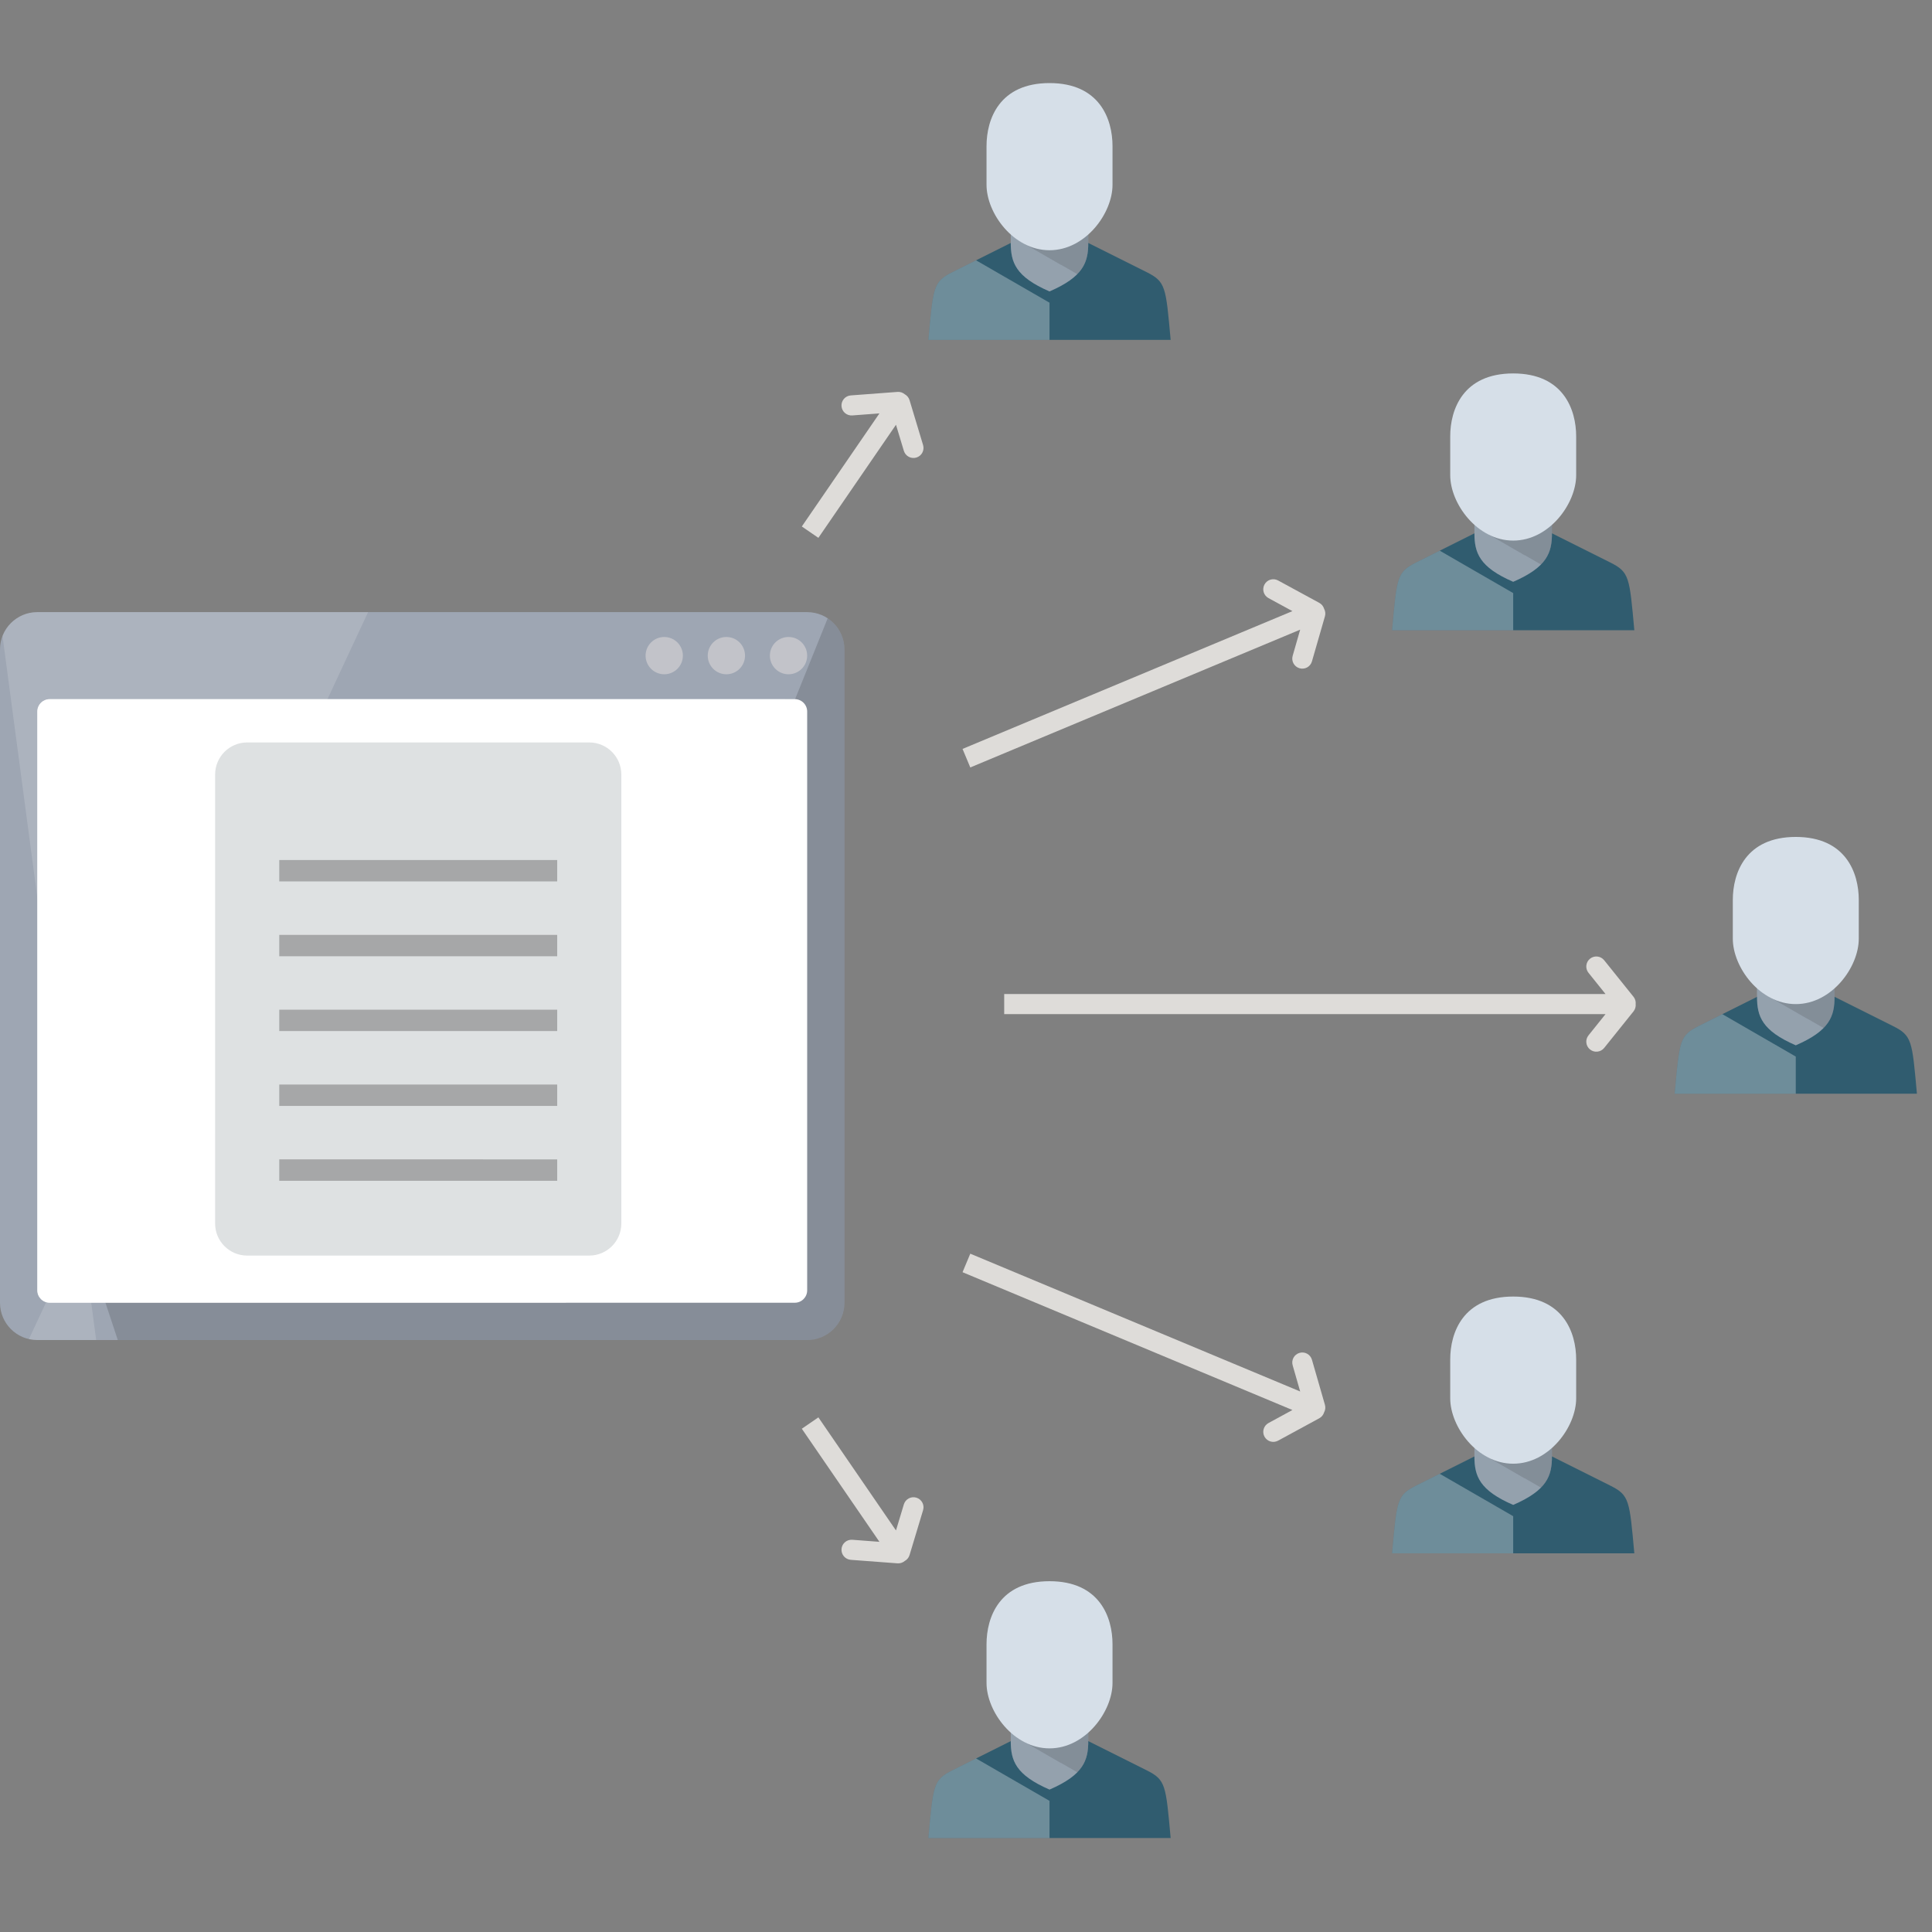 <?xml version="1.0" encoding="utf-8"?>
<!-- Generator: Adobe Illustrator 16.0.4, SVG Export Plug-In . SVG Version: 6.00 Build 0)  -->
<!DOCTYPE svg PUBLIC "-//W3C//DTD SVG 1.1//EN" "http://www.w3.org/Graphics/SVG/1.1/DTD/svg11.dtd">
<svg version="1.1" id="Layer_1" xmlns="http://www.w3.org/2000/svg" xmlns:xlink="http://www.w3.org/1999/xlink" x="0px" y="0px"
	 width="280px" height="280px" viewBox="0 0 280 280" enable-background="new 0 0 280 280" xml:space="preserve">
<rect x="0" y="0" width="280" height="280" fill="#808080" stroke="none"/>
<g>
	<path id="SVGID_1_" fill="#9EA6B3" d="M122.387,188.803c0,2.986-2.42,5.404-5.404,5.404H5.403c-2.984,0-5.403-2.417-5.403-5.404
		V94.118c0-2.983,2.42-5.403,5.403-5.403h111.579c2.985,0,5.404,2.42,5.404,5.403V188.803L122.387,188.803z"/>
</g>
<g>
	<g>
		<g>
			<defs>
				<path id="SVGID_2_" d="M122.387,188.803c0,2.986-2.42,5.404-5.404,5.404H5.403c-2.984,0-5.403-2.417-5.403-5.404V94.118
					c0-2.983,2.42-5.403,5.403-5.403h111.579c2.985,0,5.404,2.42,5.404,5.403V188.803L122.387,188.803z"/>
			</defs>
			<clipPath id="SVGID_4_">
				<use xlink:href="#SVGID_2_"  overflow="visible"/>
			</clipPath>
			<polygon clip-path="url(#SVGID_4_)" fill="#FFFFFF" fill-opacity="0.15" points="3.154,196.305 53.957,87.395 -0.218,87.769 
				14.267,196.679 			"/>
		</g>
	</g>
</g>
<g>
	<g>
		<g>
			<defs>
				<path id="SVGID_5_" d="M122.387,188.803c0,2.986-2.42,5.404-5.404,5.404H5.403c-2.984,0-5.403-2.417-5.403-5.404V94.118
					c0-2.983,2.42-5.403,5.403-5.403h111.579c2.985,0,5.404,2.42,5.404,5.403V188.803L122.387,188.803z"/>
			</defs>
			<clipPath id="SVGID_6_">
				<use xlink:href="#SVGID_5_"  overflow="visible"/>
			</clipPath>
			<polygon opacity="0.15" clip-path="url(#SVGID_6_)" enable-background="new    " points="120.814,87.472 86.486,172.639 
				10.431,174.152 17.792,196.385 124.188,196.01 124.384,87.099 			"/>
		</g>
	</g>
</g>
<g>
	<path id="SVGID_3_" fill="#FFFFFF" d="M116.982,187.004c0,0.995-0.807,1.799-1.802,1.799H7.205c-0.996,0-1.801-0.804-1.801-1.799
		v-83.879c0-0.995,0.807-1.801,1.801-1.801H115.18c0.996,0,1.802,0.807,1.802,1.801V187.004L116.982,187.004z"/>
</g>
<g>
	<g>
		<defs>
			<path id="SVGID_8_" d="M116.982,187.004c0,0.995-0.807,1.799-1.802,1.799H7.205c-0.996,0-1.801-0.804-1.801-1.799v-83.879
				c0-0.995,0.807-1.801,1.801-1.801H115.18c0.996,0,1.802,0.807,1.802,1.801V187.004L116.982,187.004z"/>
		</defs>
		<clipPath id="SVGID_10_">
			<use xlink:href="#SVGID_8_"  overflow="visible"/>
		</clipPath>
		<g clip-path="url(#SVGID_10_)">
			<g opacity="0.5">
				<path fill="#FFFFFF" d="M2.701,190.907H81.25l33.416-91.986H2.701V190.907z M117.265,190.907h1.518v-4.179L117.265,190.907z"/>
			</g>
		</g>
	</g>
</g>
<g>
	<circle fill="#C2C3C9" cx="114.279" cy="95.019" r="2.702"/>
	<circle fill="#C2C3C9" cx="105.273" cy="95.019" r="2.702"/>
	<circle fill="#C2C3C9" cx="96.266" cy="95.019" r="2.702"/>
</g>
<g>
	<g>
		<g>
			<path id="SVGID_7_" fill="#DEE1E2" d="M31.175,177.319c0,2.569,2.08,4.649,4.647,4.649H85.4c2.565,0,4.648-2.08,4.648-4.649
				v-65.07c0-2.567-2.083-4.647-4.648-4.647H35.823c-2.567,0-4.646,2.082-4.646,4.647L31.175,177.319L31.175,177.319z"/>
		</g>
	</g>
	<path fill="#231F20" fill-opacity="0.3" d="M40.472,124.643h40.281v3.099H40.472V124.643z M40.472,138.587h40.281v-3.099H40.472
		V138.587z M40.472,149.432h40.281v-3.098H40.472V149.432z M40.472,160.276h40.281v-3.097H40.472V160.276z M40.472,171.125h40.281
		v-3.099H40.472V171.125z"/>
</g>
<g>
	<g>
		<g>
			<path id="SVGID_9_" fill="#305C6F" d="M147.891,34.51c0,0-1.404,0.702-9.832,4.915c-2.81,1.404-2.81,2.107-3.512,9.831h35.112
				c-0.703-7.726-0.703-8.427-3.513-9.831c-8.992-4.497-9.829-4.915-9.829-4.915H147.891z"/>
		</g>
		<g>
			<g>
				<g>
					<defs>
						<path id="SVGID_12_" d="M147.891,34.51c0,0-1.404,0.702-9.832,4.915c-2.81,1.404-2.81,2.107-3.512,9.831h35.112
							c-0.703-7.726-0.703-8.427-3.513-9.831c-8.992-4.497-9.829-4.915-9.829-4.915H147.891z"/>
					</defs>
					<clipPath id="SVGID_14_">
						<use xlink:href="#SVGID_12_"  overflow="visible"/>
					</clipPath>
					<g clip-path="url(#SVGID_14_)">
						<polygon opacity="0.3" fill="#FFFFFF" enable-background="new    " points="152.104,49.959 134.489,49.959 134.548,36.945 
							140.106,36.945 152.104,43.87 						"/>
					</g>
				</g>
			</g>
		</g>
	</g>
	<g>
		<g>
			<path id="SVGID_11_" fill="#A8B7C6" d="M152.104,42.234c-4.916-2.128-5.617-4.213-5.617-7.022c0-4.214,0-5.618,0-5.618h11.233
				c0,0,0,3.511,0,5.618C157.72,38.021,157.019,40.106,152.104,42.234z"/>
		</g>
		<g>
			<g>
				<g>
					<defs>
						<path id="SVGID_16_" d="M152.104,42.234c-4.916-2.128-5.617-4.213-5.617-7.022c0-4.214,0-5.618,0-5.618h11.233
							c0,0,0,3.511,0,5.618C157.72,38.021,157.019,40.106,152.104,42.234z"/>
					</defs>
					<clipPath id="SVGID_18_">
						<use xlink:href="#SVGID_16_"  overflow="visible"/>
					</clipPath>
					<g opacity="0.15" clip-path="url(#SVGID_18_)">
						<polygon fill="#231F20" points="147.437,34.737 160.069,27.442 160.083,27.423 160.083,42.013 153.765,38.365 153.753,38.385 
													"/>
					</g>
				</g>
			</g>
		</g>
		<g>
			<g>
				<g>
					<defs>
						<path id="SVGID_20_" d="M152.104,42.234c-4.916-2.128-5.617-4.213-5.617-7.022c0-4.214,0-5.618,0-5.618h11.233
							c0,0,0,3.511,0,5.618C157.72,38.021,157.019,40.106,152.104,42.234z"/>
					</defs>
					<clipPath id="SVGID_22_">
						<use xlink:href="#SVGID_20_"  overflow="visible"/>
					</clipPath>
					<g opacity="0.15" clip-path="url(#SVGID_22_)">
						<rect x="145.9" y="30.296" fill="#231F20" width="12.758" height="13.811"/>
					</g>
				</g>
			</g>
		</g>
	</g>
	<g>
		<g>
			<path id="SVGID_13_" fill="#D6DFE8" d="M152.104,12.04c7.265,0,9.13,5.225,9.13,9.127c0,1.404,0,3.511,0,5.619
				c0,4.116-3.899,9.479-9.13,9.479c-5.229,0-9.129-5.363-9.129-9.479c0-2.108,0-4.214,0-5.619
				C142.975,17.264,144.84,12.04,152.104,12.04z"/>
		</g>
	</g>
</g>
<g>
	<g>
		<g>
			<path id="SVGID_15_" fill="#305C6F" d="M147.891,251.633c0,0-1.404,0.701-9.832,4.914c-2.81,1.405-2.81,2.108-3.512,9.831h35.112
				c-0.703-7.724-0.703-8.428-3.513-9.831c-8.992-4.494-9.829-4.914-9.829-4.914H147.891z"/>
		</g>
		<g>
			<g>
				<g>
					<defs>
						<path id="SVGID_24_" d="M147.891,251.633c0,0-1.404,0.701-9.832,4.914c-2.81,1.405-2.81,2.108-3.512,9.831h35.112
							c-0.703-7.724-0.703-8.428-3.513-9.831c-8.992-4.494-9.829-4.914-9.829-4.914H147.891z"/>
					</defs>
					<clipPath id="SVGID_26_">
						<use xlink:href="#SVGID_24_"  overflow="visible"/>
					</clipPath>
					<g clip-path="url(#SVGID_26_)">
						<polygon opacity="0.3" fill="#FFFFFF" enable-background="new    " points="152.104,267.079 134.489,267.079 134.548,254.066 
							140.106,254.066 152.104,260.993 						"/>
					</g>
				</g>
			</g>
		</g>
	</g>
	<g>
		<g>
			<path id="SVGID_17_" fill="#A8B7C6" d="M152.104,259.358c-4.916-2.128-5.617-4.215-5.617-7.024c0-4.211,0-5.618,0-5.618h11.233
				c0,0,0,3.512,0,5.618C157.72,255.144,157.019,257.23,152.104,259.358z"/>
		</g>
		<g>
			<g>
				<g>
					<defs>
						<path id="SVGID_28_" d="M152.104,259.358c-4.916-2.128-5.617-4.215-5.617-7.024c0-4.211,0-5.618,0-5.618h11.233
							c0,0,0,3.512,0,5.618C157.72,255.144,157.019,257.23,152.104,259.358z"/>
					</defs>
					<clipPath id="SVGID_30_">
						<use xlink:href="#SVGID_28_"  overflow="visible"/>
					</clipPath>
					<g opacity="0.15" clip-path="url(#SVGID_30_)">
						<polygon fill="#231F20" points="147.437,251.859 160.069,244.564 160.083,244.545 160.083,259.137 153.765,255.487 
							153.753,255.509 						"/>
					</g>
				</g>
			</g>
		</g>
		<g>
			<g>
				<g>
					<defs>
						<path id="SVGID_32_" d="M152.104,259.358c-4.916-2.128-5.617-4.215-5.617-7.024c0-4.211,0-5.618,0-5.618h11.233
							c0,0,0,3.512,0,5.618C157.72,255.144,157.019,257.23,152.104,259.358z"/>
					</defs>
					<clipPath id="SVGID_34_">
						<use xlink:href="#SVGID_32_"  overflow="visible"/>
					</clipPath>
					<g opacity="0.15" clip-path="url(#SVGID_34_)">
						<rect x="145.9" y="247.42" fill="#231F20" width="12.758" height="13.811"/>
					</g>
				</g>
			</g>
		</g>
	</g>
	<g>
		<g>
			<path id="SVGID_19_" fill="#D6DFE8" d="M152.104,229.16c7.265,0,9.13,5.224,9.13,9.129c0,1.402,0,3.513,0,5.619
				c0,4.113-3.899,9.479-9.13,9.479c-5.229,0-9.129-5.366-9.129-9.479c0-2.106,0-4.216,0-5.619
				C142.975,234.386,144.84,229.16,152.104,229.16z"/>
		</g>
	</g>
</g>
<g>
	<g>
		<g>
			<path id="SVGID_21_" fill="#305C6F" d="M215.09,76.592c0,0-1.404,0.703-9.831,4.916c-2.81,1.404-2.81,2.107-3.511,9.831h35.111
				c-0.704-7.726-0.704-8.427-3.511-9.831c-8.993-4.497-9.83-4.916-9.83-4.916H215.09z"/>
		</g>
		<g>
			<g>
				<g>
					<defs>
						<path id="SVGID_36_" d="M215.09,76.592c0,0-1.404,0.703-9.831,4.916c-2.81,1.404-2.81,2.107-3.511,9.831h35.111
							c-0.704-7.726-0.704-8.427-3.511-9.831c-8.993-4.497-9.83-4.916-9.83-4.916H215.09z"/>
					</defs>
					<clipPath id="SVGID_38_">
						<use xlink:href="#SVGID_36_"  overflow="visible"/>
					</clipPath>
					<g clip-path="url(#SVGID_38_)">
						<polygon opacity="0.3" fill="#FFFFFF" enable-background="new    " points="219.303,92.041 201.69,92.041 201.748,79.027 
							207.306,79.027 219.303,85.953 						"/>
					</g>
				</g>
			</g>
		</g>
	</g>
	<g>
		<g>
			<path id="SVGID_23_" fill="#A8B7C6" d="M219.303,84.317c-4.916-2.128-5.617-4.213-5.617-7.022c0-4.213,0-5.619,0-5.619h11.236
				c0,0,0,3.51,0,5.619C224.922,80.103,224.218,82.189,219.303,84.317z"/>
		</g>
		<g>
			<g>
				<g>
					<defs>
						<path id="SVGID_39_" d="M219.303,84.317c-4.916-2.128-5.617-4.213-5.617-7.022c0-4.213,0-5.619,0-5.619h11.236
							c0,0,0,3.51,0,5.619C224.922,80.103,224.218,82.189,219.303,84.317z"/>
					</defs>
					<clipPath id="SVGID_40_">
						<use xlink:href="#SVGID_39_"  overflow="visible"/>
					</clipPath>
					<g opacity="0.15" clip-path="url(#SVGID_40_)">
						<polygon fill="#231F20" points="214.634,76.819 227.269,69.525 227.281,69.505 227.281,84.094 220.962,80.447 220.952,80.467 
													"/>
					</g>
				</g>
			</g>
		</g>
		<g>
			<g>
				<g>
					<defs>
						<path id="SVGID_41_" d="M219.303,84.317c-4.916-2.128-5.617-4.213-5.617-7.022c0-4.213,0-5.619,0-5.619h11.236
							c0,0,0,3.51,0,5.619C224.922,80.103,224.218,82.189,219.303,84.317z"/>
					</defs>
					<clipPath id="SVGID_42_">
						<use xlink:href="#SVGID_41_"  overflow="visible"/>
					</clipPath>
					<g opacity="0.15" clip-path="url(#SVGID_42_)">
						<rect x="213.1" y="72.379" fill="#231F20" width="12.759" height="13.811"/>
					</g>
				</g>
			</g>
		</g>
	</g>
	<g>
		<g>
			<path id="SVGID_25_" fill="#D6DFE8" d="M219.303,54.121c7.265,0,9.128,5.225,9.128,9.128c0,1.403,0,3.511,0,5.618
				c0,4.116-3.896,9.479-9.128,9.479c-5.23,0-9.126-5.363-9.126-9.479c0-2.107,0-4.214,0-5.618
				C210.173,59.347,212.038,54.121,219.303,54.121z"/>
		</g>
	</g>
</g>
<g>
	<g>
		<g>
			<path id="SVGID_27_" fill="#305C6F" d="M256.046,143.765c0,0-1.403,0.705-9.83,4.917c-2.81,1.402-2.81,2.107-3.511,9.83h35.109
				c-0.699-7.725-0.699-8.428-3.509-9.83c-8.995-4.498-9.831-4.917-9.831-4.917H256.046z"/>
		</g>
		<g>
			<g>
				<g>
					<defs>
						<path id="SVGID_43_" d="M256.046,143.765c0,0-1.403,0.705-9.83,4.917c-2.81,1.402-2.81,2.107-3.511,9.83h35.109
							c-0.699-7.725-0.699-8.428-3.509-9.83c-8.995-4.498-9.831-4.917-9.831-4.917H256.046z"/>
					</defs>
					<clipPath id="SVGID_44_">
						<use xlink:href="#SVGID_43_"  overflow="visible"/>
					</clipPath>
					<g clip-path="url(#SVGID_44_)">
						<polygon opacity="0.3" fill="#FFFFFF" enable-background="new    " points="260.258,159.215 242.644,159.215 242.703,146.199 
							248.263,146.199 260.258,153.125 						"/>
					</g>
				</g>
			</g>
		</g>
	</g>
	<g>
		<g>
			<path id="SVGID_29_" fill="#A8B7C6" d="M260.258,151.491c-4.914-2.128-5.617-4.213-5.617-7.021c0-4.216,0-5.62,0-5.62h11.234
				c0,0,0,3.511,0,5.62C265.877,147.278,265.174,149.363,260.258,151.491z"/>
		</g>
		<g>
			<g>
				<g>
					<defs>
						<path id="SVGID_45_" d="M260.258,151.491c-4.914-2.128-5.617-4.213-5.617-7.021c0-4.216,0-5.62,0-5.62h11.234
							c0,0,0,3.511,0,5.62C265.877,147.278,265.174,149.363,260.258,151.491z"/>
					</defs>
					<clipPath id="SVGID_46_">
						<use xlink:href="#SVGID_45_"  overflow="visible"/>
					</clipPath>
					<g opacity="0.15" clip-path="url(#SVGID_46_)">
						<polygon fill="#231F20" points="255.589,143.993 268.227,136.697 268.238,136.678 268.238,151.269 261.92,147.622 
							261.91,147.641 						"/>
					</g>
				</g>
			</g>
		</g>
		<g>
			<g>
				<g>
					<defs>
						<path id="SVGID_47_" d="M260.258,151.491c-4.914-2.128-5.617-4.213-5.617-7.021c0-4.216,0-5.62,0-5.62h11.234
							c0,0,0,3.511,0,5.62C265.877,147.278,265.174,149.363,260.258,151.491z"/>
					</defs>
					<clipPath id="SVGID_48_">
						<use xlink:href="#SVGID_47_"  overflow="visible"/>
					</clipPath>
					<g opacity="0.15" clip-path="url(#SVGID_48_)">
						<rect x="254.057" y="139.552" fill="#231F20" width="12.757" height="13.811"/>
					</g>
				</g>
			</g>
		</g>
	</g>
	<g>
		<g>
			<path id="SVGID_31_" fill="#D6DFE8" d="M260.258,121.295c7.265,0,9.13,5.224,9.13,9.128c0,1.403,0,3.511,0,5.618
				c0,4.116-3.897,9.48-9.13,9.48c-5.23,0-9.126-5.364-9.126-9.48c0-2.107,0-4.213,0-5.618
				C251.132,126.519,252.995,121.295,260.258,121.295z"/>
		</g>
	</g>
</g>
<g>
	<g>
		<g>
			<path id="SVGID_33_" fill="#305C6F" d="M215.09,210.375c0,0-1.406,0.702-9.833,4.918c-2.81,1.403-2.81,2.107-3.511,9.829h35.113
				c-0.704-7.724-0.704-8.426-3.511-9.829c-8.993-4.498-9.832-4.918-9.832-4.918H215.09L215.09,210.375z"/>
		</g>
		<g>
			<g>
				<g>
					<defs>
						<path id="SVGID_49_" d="M215.09,210.375c0,0-1.406,0.702-9.833,4.918c-2.81,1.403-2.81,2.107-3.511,9.829h35.113
							c-0.704-7.724-0.704-8.426-3.511-9.829c-8.993-4.498-9.832-4.918-9.832-4.918H215.09L215.09,210.375z"/>
					</defs>
					<clipPath id="SVGID_50_">
						<use xlink:href="#SVGID_49_"  overflow="visible"/>
					</clipPath>
					<g clip-path="url(#SVGID_50_)">
						<polygon opacity="0.3" fill="#FFFFFF" enable-background="new    " points="219.303,225.825 201.688,225.825 201.746,212.811 
							207.306,212.811 219.303,219.736 						"/>
					</g>
				</g>
			</g>
		</g>
	</g>
	<g>
		<g>
			<path id="SVGID_35_" fill="#A8B7C6" d="M219.303,218.1c-4.916-2.126-5.619-4.212-5.619-7.022c0-4.214,0-5.618,0-5.618h11.236
				c0,0,0,3.511,0,5.618C224.92,213.89,224.216,215.974,219.303,218.1z"/>
		</g>
		<g>
			<g>
				<g>
					<defs>
						<path id="SVGID_51_" d="M219.303,218.1c-4.916-2.126-5.619-4.212-5.619-7.022c0-4.214,0-5.618,0-5.618h11.236
							c0,0,0,3.511,0,5.618C224.92,213.89,224.216,215.974,219.303,218.1z"/>
					</defs>
					<clipPath id="SVGID_52_">
						<use xlink:href="#SVGID_51_"  overflow="visible"/>
					</clipPath>
					<g opacity="0.15" clip-path="url(#SVGID_52_)">
						<polygon fill="#231F20" points="214.634,210.603 227.269,203.308 227.281,203.289 227.281,217.879 220.962,214.231 
							220.95,214.252 						"/>
					</g>
				</g>
			</g>
		</g>
		<g>
			<g>
				<g>
					<defs>
						<path id="SVGID_53_" d="M219.303,218.1c-4.916-2.126-5.619-4.212-5.619-7.022c0-4.214,0-5.618,0-5.618h11.236
							c0,0,0,3.511,0,5.618C224.92,213.89,224.216,215.974,219.303,218.1z"/>
					</defs>
					<clipPath id="SVGID_54_">
						<use xlink:href="#SVGID_53_"  overflow="visible"/>
					</clipPath>
					<g opacity="0.15" clip-path="url(#SVGID_54_)">
						<rect x="213.098" y="206.164" fill="#231F20" width="12.761" height="13.81"/>
					</g>
				</g>
			</g>
		</g>
	</g>
	<g>
		<g>
			<path id="SVGID_37_" fill="#D6DFE8" d="M219.303,187.906c7.263,0,9.128,5.224,9.128,9.129c0,1.402,0,3.511,0,5.618
				c0,4.116-3.897,9.478-9.128,9.478s-9.126-5.361-9.126-9.478c0-2.107,0-4.215,0-5.618
				C210.173,193.13,212.038,187.906,219.303,187.906z"/>
		</g>
	</g>
</g>
<path fill="#DEDCD9" d="M121.958,58.867c0.06,0.8,0.759,1.401,1.558,1.342l3.938-0.296l-11.248,16.389l2.4,1.646l11.247-16.387
	l1.141,3.78c0.232,0.768,1.043,1.204,1.813,0.972c0.77-0.231,1.207-1.045,0.973-1.813l-1.96-6.504
	c-0.115-0.382-0.374-0.681-0.696-0.857c-0.282-0.238-0.651-0.372-1.049-0.341l-6.775,0.509
	C122.499,57.366,121.897,58.064,121.958,58.867z"/>
<path fill="#DEDCD9" d="M121.958,224.498c0.06-0.8,0.759-1.401,1.558-1.343l3.938,0.297l-11.248-16.389l2.4-1.648l11.247,16.39
	l1.141-3.78c0.232-0.768,1.043-1.204,1.813-0.974c0.77,0.233,1.207,1.048,0.973,1.815l-1.96,6.505
	c-0.115,0.382-0.374,0.679-0.696,0.857c-0.282,0.238-0.651,0.37-1.049,0.342l-6.775-0.508
	C122.499,225.998,121.897,225.3,121.958,224.498z"/>
<path fill="#DEDCD9" d="M183.259,84.708c-0.385,0.707-0.123,1.591,0.582,1.974l3.467,1.887l-47.809,19.97l1.122,2.686l47.81-19.97
	l-1.09,3.795c-0.222,0.771,0.225,1.577,0.996,1.799c0.771,0.224,1.58-0.223,1.799-0.995l1.882-6.529
	c0.109-0.382,0.056-0.773-0.12-1.097c-0.109-0.353-0.347-0.665-0.697-0.856l-5.97-3.246
	C184.526,83.74,183.644,84.002,183.259,84.708z"/>
<path fill="#DEDCD9" d="M183.259,208.211c-0.385-0.708-0.123-1.59,0.582-1.975l3.467-1.887l-47.809-19.972l1.122-2.684l47.81,19.97
	l-1.09-3.796c-0.222-0.771,0.225-1.575,0.996-1.798c0.771-0.225,1.58,0.225,1.799,0.994l1.882,6.532
	c0.109,0.382,0.056,0.771-0.12,1.094c-0.109,0.353-0.347,0.666-0.697,0.856l-5.97,3.245
	C184.526,209.175,183.644,208.916,183.259,208.211z"/>
<path fill="#DEDCD9" d="M230.441,138.94c-0.626,0.503-0.726,1.419-0.226,2.044l2.471,3.08h-87.149v2.91h87.149l-2.471,3.081
	c-0.5,0.626-0.402,1.542,0.226,2.045c0.627,0.503,1.544,0.402,2.046-0.223l4.254-5.299c0.249-0.311,0.349-0.691,0.313-1.058
	c0.037-0.366-0.064-0.749-0.313-1.059l-4.254-5.296C231.985,138.537,231.068,138.437,230.441,138.94z"/>
</svg>
